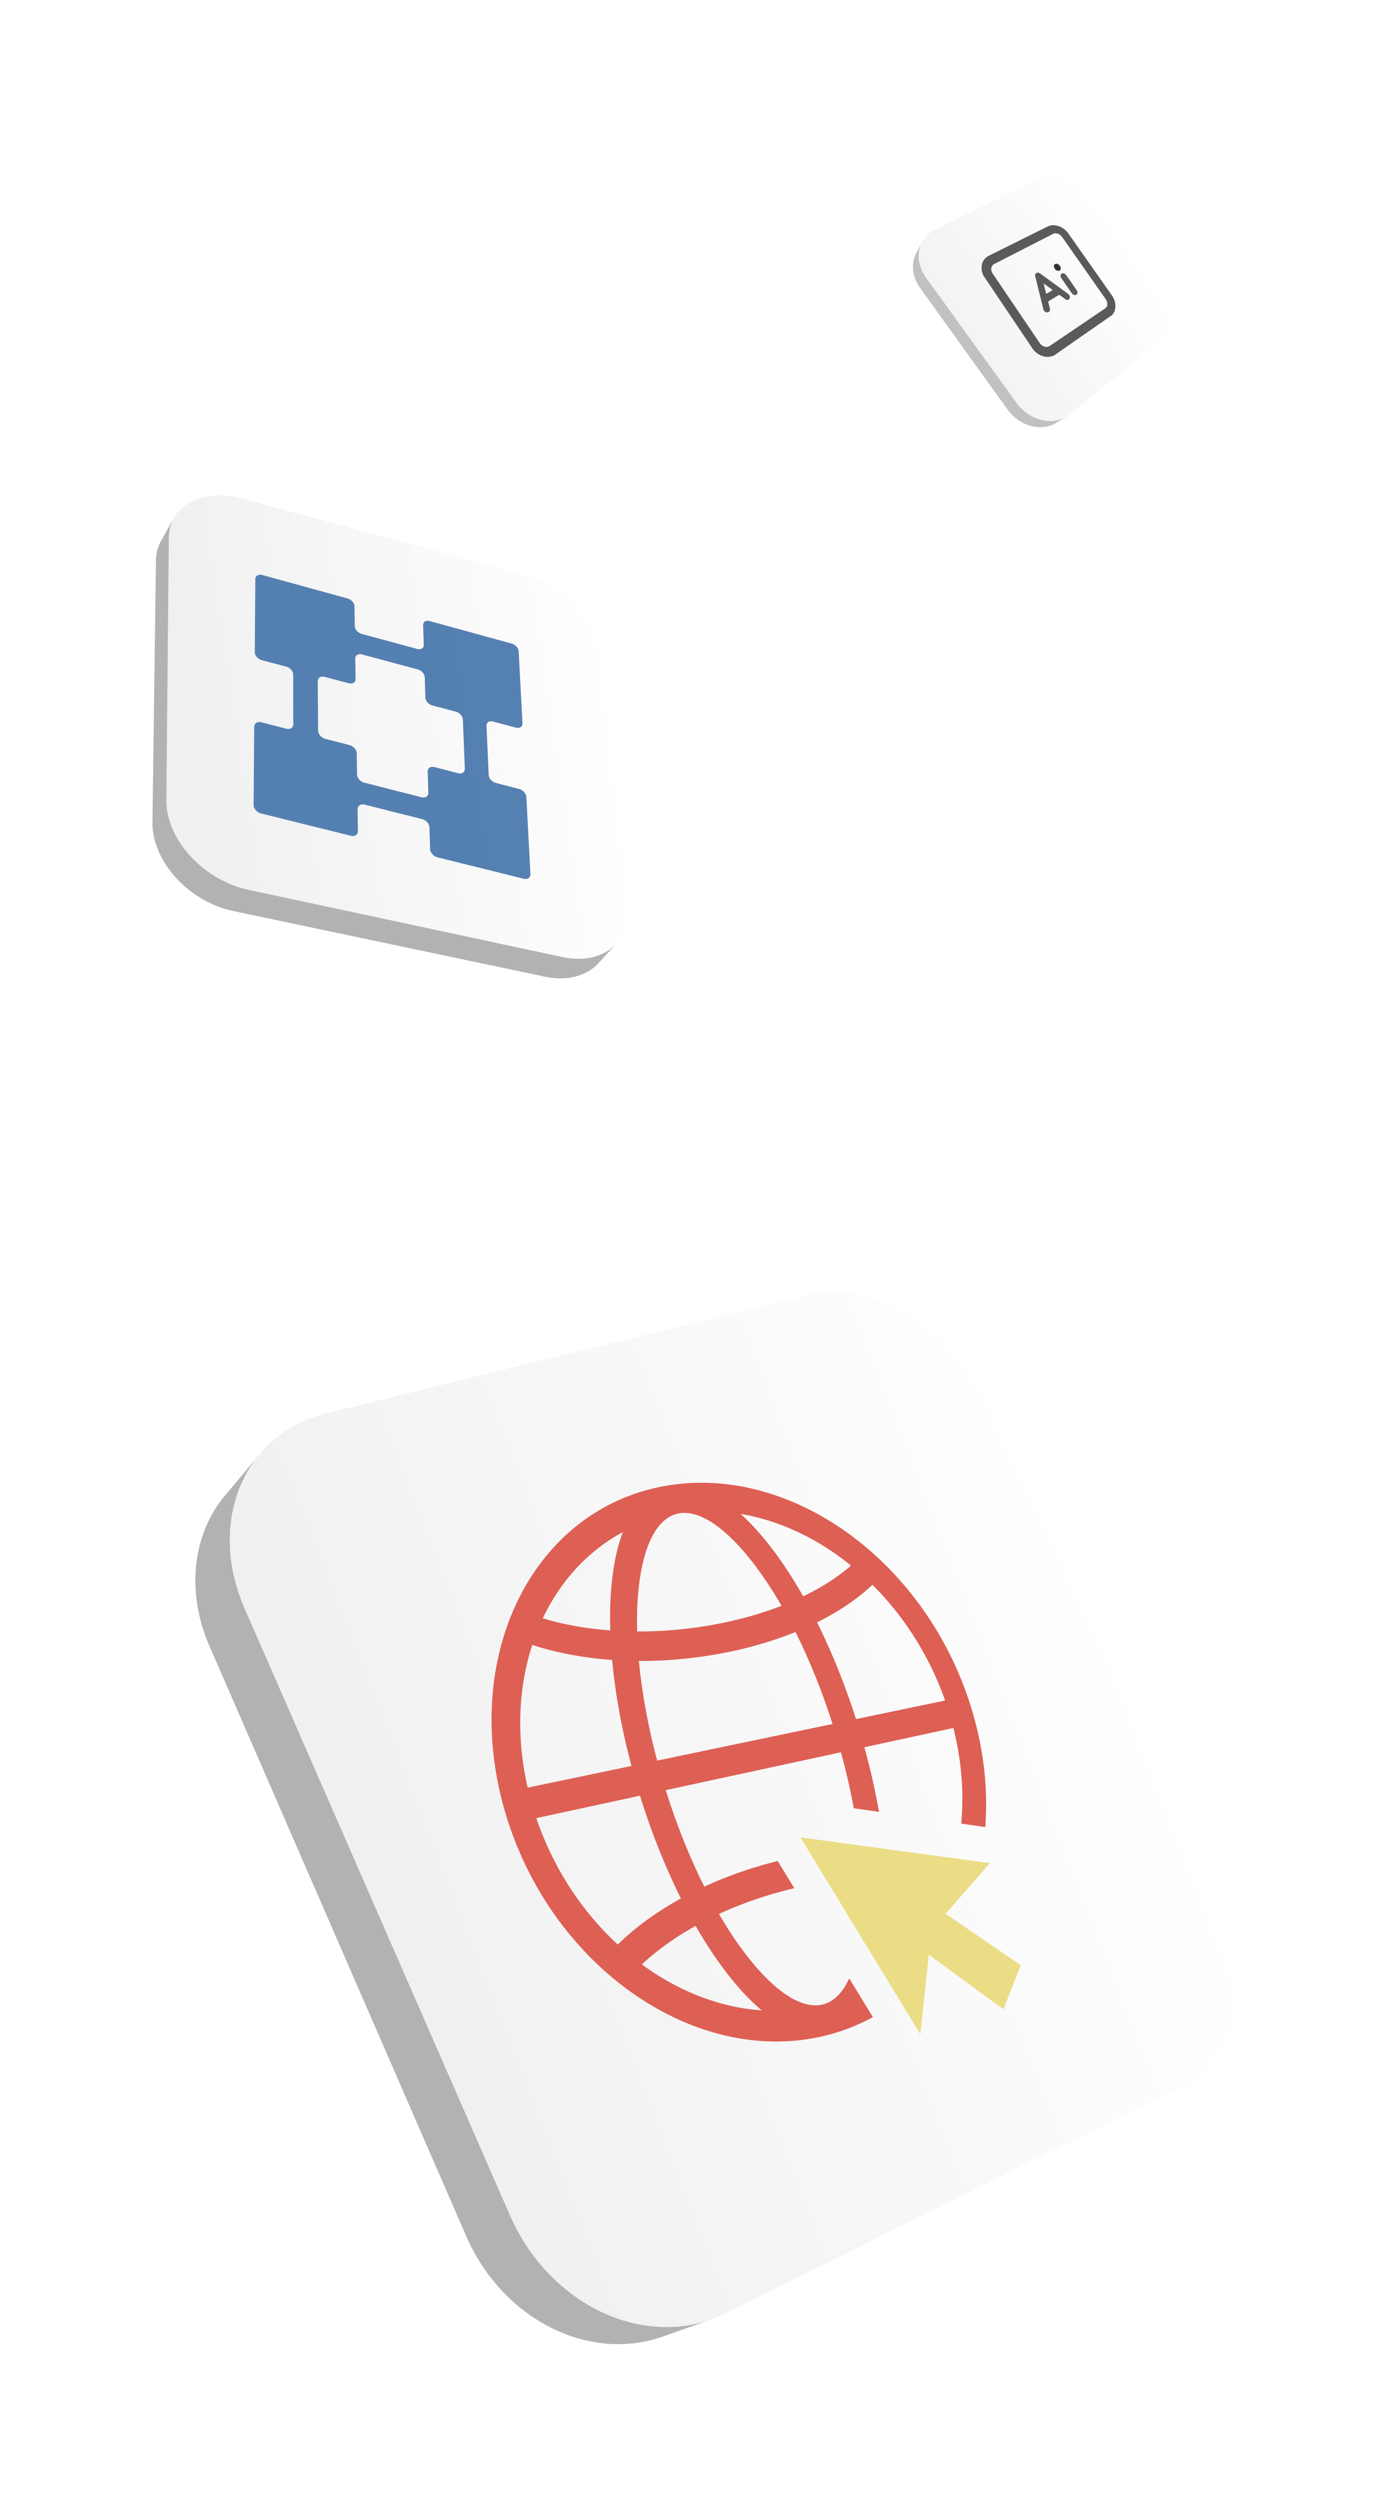<svg width="366" height="657" viewBox="0 0 366 657" fill="none" xmlns="http://www.w3.org/2000/svg"><g filter="url(#filter0_df_1466_2087)"><path d="M167.695 111.017c2.428.657 4.778 1.698 6.953 3.019a30.064 30.064 0 0 1 5.912 4.702c1.736 1.783 3.204 3.751 4.304 5.797 1.1 2.047 1.834 4.191 2.09 6.309l8.058 66.636c.299 2.47.056 4.718-.643 6.669a11.279 11.279 0 0 1-3.407 4.905c-1.548 1.29-3.473 2.195-5.685 2.635-2.212.44-4.73.415-7.431-.163l-82.531-17.668c-2.973-.637-5.819-1.783-8.413-3.309a29.834 29.834 0 0 1-6.9-5.588c-1.962-2.153-3.54-4.54-4.622-7.04-1.083-2.501-1.662-5.085-1.638-7.652l.651-68.918c.021-2.18.594-4.098 1.61-5.703 1.016-1.605 2.456-2.881 4.231-3.802 1.775-.922 3.857-1.475 6.17-1.624 2.312-.148 4.826.11 7.47.826l73.821 19.969Z" fill="url(#paint0_linear_1466_2087)"/><path d="M192.059 208.007a11.516 11.516 0 0 1-1.397 1.285c-.034.026-.066.053-.1.077-.154.116-.31.23-.471.339-.029.021-.06.04-.089.059-.156.104-.314.206-.475.303l-.073.044a12.064 12.064 0 0 1-.657.36c-.185.095-.373.187-.566.273l-.044.019a13.932 13.932 0 0 1-1.279.49c-.04.014-.08.025-.12.038a13.601 13.601 0 0 1-1.304.345l-.144.03c-.22.046-.443.087-.667.121l-.08.011c-.212.033-.425.06-.641.084l-.132.014c-.23.024-.463.041-.698.056l-.146.008c-.233.011-.464.019-.701.021l-.046.001c-.246.001-.496-.002-.745-.012-.053 0-.108-.004-.162-.004-.248-.012-.5-.025-.753-.045-.037-.002-.076-.007-.114-.011a22.867 22.867 0 0 1-.71-.075c-.044-.008-.088-.011-.132-.016a18.2 18.2 0 0 1-.781-.117l-.169-.028c-.27-.047-.542-.098-.816-.157l-82.531-17.667a31.007 31.007 0 0 1-.79-.183 14.253 14.253 0 0 1-.402-.102l-.227-.062c-.123-.034-.245-.066-.368-.102l-.233-.069c-.121-.036-.24-.071-.36-.109l-.23-.072-.367-.12c-.072-.024-.145-.048-.216-.074a22.66 22.66 0 0 1-.398-.142c-.06-.022-.118-.041-.178-.065a17.85 17.85 0 0 1-.556-.214 21.546 21.546 0 0 1-.747-.311c-.134-.057-.268-.113-.399-.173l-.205-.094c-.118-.053-.236-.109-.352-.164-.072-.034-.144-.067-.215-.103-.113-.055-.227-.109-.338-.166a25.02 25.02 0 0 1-.761-.393c-.12-.063-.238-.129-.356-.194l-.178-.099a20.74 20.74 0 0 1-.528-.303l-.018-.011a30.545 30.545 0 0 1-.87-.533l-.122-.078c-.217-.139-.427-.284-.64-.427-.093-.063-.188-.124-.28-.187a30.775 30.775 0 0 1-.876-.634c-.047-.036-.094-.075-.142-.111a26.974 26.974 0 0 1-.707-.552c-.1-.08-.197-.166-.297-.248-.176-.147-.353-.294-.526-.444-.112-.096-.218-.196-.328-.292-.157-.141-.315-.281-.468-.424-.112-.104-.221-.21-.33-.316-.146-.142-.294-.282-.435-.425-.11-.11-.216-.221-.325-.333a25.845 25.845 0 0 1-1.104-1.213 31.796 31.796 0 0 1-.986-1.218c-.111-.146-.222-.294-.33-.442-.1-.136-.198-.272-.295-.408-.104-.148-.206-.299-.309-.449a23.857 23.857 0 0 1-.817-1.294 18.03 18.03 0 0 1-.268-.469 18.899 18.899 0 0 1-.48-.905 26.746 26.746 0 0 1-.213-.429c-.078-.162-.151-.324-.225-.488-.074-.165-.152-.332-.222-.499-.024-.058-.048-.114-.07-.171l-.09-.22a12.177 12.177 0 0 1-.094-.243l-.085-.222-.089-.242-.078-.222a9.102 9.102 0 0 1-.082-.243c-.025-.076-.05-.15-.073-.226-.027-.08-.051-.16-.076-.239-.023-.076-.046-.154-.07-.229l-.067-.241c-.02-.077-.042-.152-.063-.23l-.062-.239-.057-.231-.056-.241a22.682 22.682 0 0 1-.05-.231l-.05-.244-.046-.229c-.016-.082-.028-.164-.042-.246-.013-.076-.027-.15-.038-.226-.014-.084-.026-.168-.038-.251a12.556 12.556 0 0 1-.062-.479l-.026-.218c-.009-.089-.016-.176-.023-.265l-.02-.209a13.141 13.141 0 0 1-.017-.28l-.012-.193c-.005-.103-.007-.207-.01-.309l-.005-.164c-.004-.159-.003-.316-.003-.474l.648-68.902c.004-.494.038-.973.097-1.438.059-.465.147-.917.26-1.353a10.26 10.26 0 0 1 .97-2.437l-.457.818-.036.064-.254.453-.062.11-.262.47a4.93 4.93 0 0 0-.066.12l-.11.197a7.36 7.36 0 0 1-.104.184l-.028.051-.09.16-.296.53a.58.58 0 0 1-.028.05l-.316.567-.096.172c-.014.025-.031.057-.048.084l-.119.213-.17.306-.335.602c-.017.031-.037.068-.059.104l-.057.102c-.008.017-.019.033-.028.05l-.209.374-.15.27a10.363 10.363 0 0 0-.974 2.436 10.98 10.98 0 0 0-.263 1.351c-.06.464-.096.943-.102 1.435l-.923 68.667c-.002.158-.003.315.001.471l.004.157c.003.106.005.21.01.314l.01.189.017.282.017.209.023.263.023.217c.01.085.018.168.03.254.01.074.021.147.03.223.013.083.023.165.037.249.011.076.025.15.036.225.014.082.027.164.043.247.013.076.029.15.044.226l.034.176.015.066c.015.076.033.153.05.229l.053.241c.017.076.037.151.056.228.02.079.039.16.06.239.019.077.04.153.061.228.023.08.044.159.068.239l.068.226.074.24c.023.075.047.149.072.223l.081.241.077.222c.028.081.057.161.087.242l.083.221c.03.081.06.16.093.241.03.072.057.147.089.22.014.036.028.072.044.107.008.021.019.041.027.062l.08.193c.042.101.091.2.136.302.073.161.145.323.222.485.068.143.138.282.208.423.08.159.16.318.243.477.074.142.152.281.23.421.086.156.173.312.265.467l.25.418c.055.089.106.181.162.27.04.063.083.124.123.186a24.23 24.23 0 0 0 .577.859c.095.136.192.269.288.405a24.991 24.991 0 0 0 .978 1.258c.106.13.214.257.322.385l.16.19c.07.081.144.159.214.239.06.067.116.136.177.202l.132.14a39.051 39.051 0 0 0 .724.76c.041.04.08.085.123.126.1.1.205.197.308.296.108.105.216.209.326.313.151.143.307.282.462.422.108.095.213.192.322.288l.068.061c.147.128.301.253.452.378.097.082.195.166.294.246.23.186.466.368.703.547l.14.109c.002 0 .004.003.006.005.282.212.57.419.86.621.091.063.186.124.277.187.184.124.366.25.553.371.026.018.054.034.08.051l.121.076c.284.18.57.357.86.527.004 0 .01.005.013.008l.006.003a27.688 27.688 0 0 0 1.053.589l.067.037.137.07c.111.059.223.117.335.173l.213.107c.111.057.224.111.336.164l.212.1a18.167 18.167 0 0 0 .552.253c.131.058.263.115.395.171l.133.058.028.011a20.91 20.91 0 0 0 .579.235c.183.072.366.14.55.208.06.022.12.042.178.064.13.047.26.093.392.138.071.024.145.048.216.074.12.04.241.08.362.118.034.011.068.023.102.032l.126.039c.12.036.237.073.356.107a23.75 23.75 0 0 0 .819.225c.133.034.265.068.399.1.063.014.128.031.19.047.197.047.394.091.592.132l81.853 17.232c.272.057.54.107.809.154l.166.027c.259.043.519.08.774.112.044.007.087.011.132.016a17.575 17.575 0 0 0 .819.082c.251.019.501.032.748.041.026.001.051.005.075.005h.087c.243.006.487.011.725.008.006.001.01 0 .017-.001l.043-.001c.235-.003.467-.012.698-.024l.144-.008c.235-.015.466-.035.695-.059l.131-.014a14.41 14.41 0 0 0 .697-.094c.006-.001.014-.002.021-.005.224-.036.446-.078.664-.123l.144-.03c.208-.046.414-.093.616-.148l.027-.007a14.19 14.19 0 0 0 .654-.193c.039-.014.079-.025.119-.039.202-.066.402-.137.597-.212a.564.564 0 0 1 .049-.016l.072-.03c.187-.075.373-.152.555-.233.015-.008.03-.013.045-.019a11.646 11.646 0 0 0 .681-.338c.17-.089.336-.182.499-.278.011-.009.024-.014.036-.022l.072-.044c.161-.097.319-.199.473-.303l.06-.038c.011-.006.021-.015.03-.021.159-.109.317-.223.469-.341l.041-.03.059-.048a13.294 13.294 0 0 0 .453-.369l.014-.012c.146-.128.286-.258.426-.39l.046-.043.05-.051c.14-.137.276-.276.407-.42 1.559-1.704 3.12-3.409 4.679-5.116l.006.003Z" fill="#B2B2B2"/><path d="M159.646 149.642a1.952 1.952 0 0 0-.694-.061c-.211.022-.399.09-.557.189a.99.99 0 0 0-.363.404 1.195 1.195 0 0 0-.115.583l.576 12.913c.009.227.071.456.172.673.101.218.242.431.415.621.174.19.374.363.596.5.222.137.462.247.716.313l6.11 1.579c.248.065.489.173.711.31.222.138.422.31.593.5.171.189.312.399.415.62.103.221.164.447.175.674l1.068 20.262a1.29 1.29 0 0 1-.11.622 1.082 1.082 0 0 1-.367.44c-.16.112-.35.187-.568.218a1.89 1.89 0 0 1-.712-.044l-22.684-5.638a2.555 2.555 0 0 1-.736-.317 2.858 2.858 0 0 1-.61-.516 2.537 2.537 0 0 1-.421-.643 1.85 1.85 0 0 1-.168-.7l-.176-5.706a1.836 1.836 0 0 0-.169-.693 2.59 2.59 0 0 0-.417-.637 2.881 2.881 0 0 0-.606-.512 2.491 2.491 0 0 0-.734-.316l-15.093-3.812a2.033 2.033 0 0 0-.737-.053 1.382 1.382 0 0 0-.597.21c-.168.11-.307.257-.4.433a1.315 1.315 0 0 0-.14.622l.087 5.728c.005.236-.046.448-.139.63a1.173 1.173 0 0 1-.402.443 1.44 1.44 0 0 1-.604.217c-.227.029-.48.015-.744-.05l-23.582-5.863a2.761 2.761 0 0 1-1.384-.85 2.456 2.456 0 0 1-.417-.652 1.736 1.736 0 0 1-.148-.707l.155-20.573a1.22 1.22 0 0 1 .156-.607c.1-.172.24-.316.415-.42.175-.104.384-.173.613-.197.23-.024.484-.004.748.064l6.435 1.664c.264.067.516.086.742.062a1.47 1.47 0 0 0 .606-.198c.172-.105.312-.246.407-.419a1.24 1.24 0 0 0 .148-.605l-.017-13.046a1.637 1.637 0 0 0-.148-.666 2.41 2.41 0 0 0-.402-.618 2.835 2.835 0 0 0-.598-.503 2.725 2.725 0 0 0-.732-.321l-6.344-1.685a2.76 2.76 0 0 1-1.336-.829 2.364 2.364 0 0 1-.402-.62 1.614 1.614 0 0 1-.144-.665l.15-19.216c.002-.214.056-.406.15-.563.095-.158.234-.29.404-.384.17-.095.37-.153.592-.17.223-.017.467.005.724.077l22.354 6.142c.251.068.491.178.71.315.22.137.415.306.582.49.167.183.302.387.397.596.094.209.149.426.152.641l.082 5.226c.003.215.057.434.152.646.094.211.231.415.4.602s.367.354.586.493c.219.14.462.247.713.315l14.532 3.943c.248.068.484.089.697.067.214-.021.403-.081.563-.178a.973.973 0 0 0 .371-.39c.085-.162.129-.352.122-.565l-.161-5.21a1.113 1.113 0 0 1 .121-.561.954.954 0 0 1 .369-.382c.16-.094.347-.154.557-.174.211-.02.444.003.692.071l21.543 5.922c.243.066.474.172.688.308.215.136.409.299.573.48.165.181.303.382.401.59.097.207.158.422.169.633l1 18.968c.01.219-.027.416-.11.581a1.025 1.025 0 0 1-.355.403 1.269 1.269 0 0 1-.55.191 1.809 1.809 0 0 1-.688-.06l-6.029-1.6.005.001Zm-7.427 12.4-.509-12.929a1.717 1.717 0 0 0-.168-.659 2.438 2.438 0 0 0-.407-.609 2.774 2.774 0 0 0-.588-.493 2.578 2.578 0 0 0-.711-.312l-6.112-1.624a2.582 2.582 0 0 1-.714-.313 2.718 2.718 0 0 1-.591-.496 2.471 2.471 0 0 1-.406-.611 1.736 1.736 0 0 1-.163-.659l-.166-5.334a1.756 1.756 0 0 0-.161-.653 2.402 2.402 0 0 0-.402-.606 2.865 2.865 0 0 0-.587-.493 2.609 2.609 0 0 0-.708-.314l-14.599-3.927a1.992 1.992 0 0 0-.713-.067c-.218.02-.414.084-.579.182a1.048 1.048 0 0 0-.388.397c-.09.164-.137.359-.134.577l.082 5.354c.003.22-.045.418-.136.584-.09.167-.222.305-.388.405-.167.1-.365.164-.583.187a1.996 1.996 0 0 1-.721-.066l-6.26-1.662a2.042 2.042 0 0 0-.726-.067 1.423 1.423 0 0 0-.591.186 1.079 1.079 0 0 0-.397.405 1.18 1.18 0 0 0-.141.588l.087 13.028c.001.227.055.457.153.68.097.222.238.435.408.629.17.195.377.369.604.509.226.141.477.253.738.32l6.346 1.642c.259.067.506.178.733.319.227.141.432.314.601.509.17.195.314.408.412.628.098.22.154.453.158.681l.085 5.587c.003.231.06.464.159.689.1.226.24.441.413.633.173.193.38.369.606.512.226.144.477.253.738.32l15.02 3.829c.257.066.502.082.721.053.22-.028.417-.099.581-.205.165-.106.296-.252.383-.427.087-.174.134-.38.125-.609l-.172-5.565c-.006-.226.037-.43.127-.602.089-.171.217-.315.378-.419.162-.104.359-.175.576-.201a1.93 1.93 0 0 1 .715.057l6.193 1.603c.254.066.494.082.71.056.217-.026.411-.095.57-.2.159-.104.287-.248.373-.418a1.2 1.2 0 0 0 .119-.6" fill="#4372AA" opacity=".9"/></g><g filter="url(#filter1_d_1466_2087)"><path d="M202.055 571.429c-5.104-.439-10.183-1.924-14.966-4.343-4.806-2.432-9.304-5.803-13.23-9.999-3.931-4.2-7.276-9.215-9.77-14.912l-69.73-159.393c-1.668-3.812-2.787-7.641-3.39-11.396-.6-3.747-.683-7.416-.293-10.927.391-3.499 1.252-6.831 2.55-9.921a32.687 32.687 0 0 1 5.126-8.418l-9.148 10.87a32.407 32.407 0 0 0-5.048 8.26 35.24 35.24 0 0 0-2.534 9.706c-.401 3.427-.331 7.007.235 10.659.571 3.66 1.646 7.388 3.264 11.098l67.428 154.919c2.41 5.532 5.655 10.396 9.482 14.472 3.821 4.064 8.204 7.331 12.895 9.68 4.672 2.339 9.63 3.767 14.631 4.178 4.965.407 9.953-.184 14.721-1.873l12.792-4.536c-4.858 1.724-9.945 2.316-15.019 1.881l.004-.005Z" fill="#B2B2B2"/><path d="M242.515 300.265c4.176-1.03 8.583-1.019 12.975-.133 4.392.886 8.719 2.625 12.837 5.09s7.962 5.626 11.365 9.369a52.518 52.518 0 0 1 8.601 12.841l62.095 131.277c2.362 4.989 3.858 10.101 4.539 15.083.681 4.981.558 9.886-.345 14.391-.907 4.532-2.596 8.69-5.026 12.197-2.448 3.535-5.648 6.416-9.556 8.359l-119.032 59.158c-5.022 2.495-10.385 3.68-15.792 3.669-5.446-.01-10.925-1.231-16.113-3.54-5.187-2.309-10.121-5.731-14.399-10.089-4.279-4.358-7.922-9.672-10.583-15.761L94.358 382.782c-2.526-5.775-3.786-11.578-3.909-17.114-.123-5.536.885-10.736 2.892-15.398 2.007-4.662 4.96-8.692 8.776-11.929 3.816-3.236 8.398-5.59 13.718-6.899l126.68-31.177Z" fill="url(#paint1_linear_1466_2087)"/><path d="m240.458 442.894 15.492 2.102 6.58.896 1.011.137 13.61 1.847 4.084.554 6.571.892 2.495.337-7.943 9.064-3.719 4.248 5.134 3.515 14.625 10.011-2.282 5.733-2.27 5.844-14.515-10.6-2.89-2.111-2.24-1.634-.535 5.05-.162 1.532-1.521 14.336-31.525-51.753Z" fill="#EBDD85"/><path d="M254.552 364.122a83.697 83.697 0 0 1 9.954 8.915 87.784 87.784 0 0 1 8.641 10.617 91.353 91.353 0 0 1 7.085 12.135 92.106 92.106 0 0 1 5.271 13.492 90.295 90.295 0 0 1 2.006 7.887c.54 2.619.956 5.225 1.249 7.81a81.474 81.474 0 0 1 .306 15.207l-6.332-.909a71.852 71.852 0 0 0 .063-12.353 74.87 74.87 0 0 0-.778-6.351 79.943 79.943 0 0 0-1.338-6.424l-23.407 5.055c.4 1.45.782 2.892 1.144 4.325.361 1.433.701 2.862 1.02 4.278a183.683 183.683 0 0 1 1.687 8.382l-6.643-.951c-.217-1.19-.451-2.393-.702-3.6-.25-1.207-.514-2.427-.794-3.656a160.928 160.928 0 0 0-.889-3.702 187.455 187.455 0 0 0-.986-3.745l-46.06 9.947a183.727 183.727 0 0 0 2.269 6.791 170.496 170.496 0 0 0 5.092 12.715 146.263 146.263 0 0 0 2.776 5.852 101.627 101.627 0 0 1 4.577-1.974c1.56-.628 3.141-1.225 4.756-1.788a112.31 112.31 0 0 1 9.967-2.964l4.365 7.153c-.097.021-.195.047-.293.068-.098.022-.195.043-.293.069-.098.025-.196.042-.293.068a7.79 7.79 0 0 1-.294.068 106.992 106.992 0 0 0-9.639 2.858 107.332 107.332 0 0 0-4.587 1.723c-1.5.602-2.97 1.241-4.407 1.907a104.5 104.5 0 0 0 1.568 2.623c.527.853 1.054 1.689 1.586 2.5a86.6 86.6 0 0 0 1.606 2.371c.54.768 1.08 1.519 1.62 2.244 1.904 2.547 3.808 4.799 5.691 6.718 1.878 1.915 3.732 3.498 5.529 4.714 1.798 1.215 3.537 2.056 5.194 2.495 1.658.439 3.226.473 4.688.068a7.757 7.757 0 0 0 2.019-.883 9.486 9.486 0 0 0 1.802-1.454 12.738 12.738 0 0 0 1.582-1.988c.488-.751.943-1.574 1.36-2.483l6.218 10.187a52.42 52.42 0 0 1-2.533 1.296c-.859.41-1.739.802-2.627 1.165-.888.362-1.798.712-2.724 1.028-.927.315-1.862.614-2.818.887a53.776 53.776 0 0 1-12.824 2.001c-4.318.149-8.725-.218-13.061-1.063-4.335-.844-8.692-2.188-12.912-3.979-4.221-1.792-8.382-4.053-12.352-6.719a81.514 81.514 0 0 1-11.356-9.243 87.786 87.786 0 0 1-9.925-11.513 90.822 90.822 0 0 1-8.054-13.491 92.181 92.181 0 0 1-5.759-15.139 87.83 87.83 0 0 1-2.95-15.659c-.485-5.139-.489-10.143-.038-14.989a72.756 72.756 0 0 1 2.639-13.884c1.301-4.41 2.992-8.539 5.062-12.391a58.252 58.252 0 0 1 7.217-10.549 53.12 53.12 0 0 1 9.117-8.394 50.818 50.818 0 0 1 10.758-5.959 52.266 52.266 0 0 1 12.164-3.276 55.996 55.996 0 0 1 12.725-.367c4.221.354 8.348 1.164 12.416 2.389a68.676 68.676 0 0 1 11.845 4.828 76.118 76.118 0 0 1 11.021 6.996l.013.008Zm-51.756 58.596 46.107-9.623a177.9 177.9 0 0 0-4.573-12.678 170.22 170.22 0 0 0-2.52-5.907 146.81 146.81 0 0 0-2.653-5.588 86.835 86.835 0 0 1-4.513 1.689c-1.552.533-3.15 1.041-4.786 1.519-1.637.477-3.324.917-5.045 1.326-1.722.41-3.494.785-5.292 1.118-1.798.332-3.617.631-5.419.878a116.489 116.489 0 0 1-10.796.973c-1.781.077-3.562.111-5.317.098.187 2.013.425 4.074.718 6.181s.638 4.261 1.037 6.454a173.99 173.99 0 0 0 3.048 13.56m5.933-65.003c-1.483.226-2.826.866-4.029 1.881-1.203 1.016-2.266 2.41-3.175 4.138-.91 1.728-1.679 3.805-2.287 6.172-.608 2.368-1.067 5.042-1.36 7.968a76.37 76.37 0 0 0-.34 5.234 94.307 94.307 0 0 0-.008 5.669 107.948 107.948 0 0 0 9.822-.405 112.091 112.091 0 0 0 9.976-1.323 106.05 106.05 0 0 0 9.546-2.171 92.385 92.385 0 0 0 8.607-2.849 115.3 115.3 0 0 0-1.497-2.534 98.043 98.043 0 0 0-1.521-2.423 95.321 95.321 0 0 0-3.09-4.504c-1.823-2.495-3.651-4.722-5.466-6.65-1.815-1.928-3.613-3.558-5.364-4.85-1.751-1.292-3.468-2.244-5.113-2.815-1.645-.572-3.222-.768-4.701-.546m-16.291 113.356a62.805 62.805 0 0 1 3.6-3.284 70.95 70.95 0 0 1 3.987-3.127 76.511 76.511 0 0 1 4.348-2.952 92.028 92.028 0 0 1 4.671-2.76 160.423 160.423 0 0 1-2.963-6.257 184.782 184.782 0 0 1-2.801-6.612 176.156 176.156 0 0 1-2.609-6.927 194.592 194.592 0 0 1-2.393-7.2l-27.262 5.886a81.729 81.729 0 0 0 3.923 9.551 82.229 82.229 0 0 0 4.969 8.795 79.542 79.542 0 0 0 5.882 7.926 77.08 77.08 0 0 0 6.652 6.961m-22.493-78.759a63.05 63.05 0 0 0-2.146 8.647 67.307 67.307 0 0 0-.969 9.226 72.643 72.643 0 0 0 .289 9.674c.314 3.28.854 6.616 1.624 9.973l27.287-5.694a198.743 198.743 0 0 1-1.786-7.29 171.6 171.6 0 0 1-2.533-13.974c-.31-2.248-.561-4.449-.756-6.603a97.439 97.439 0 0 1-5.573-.55 92.707 92.707 0 0 1-5.385-.849 86.844 86.844 0 0 1-5.16-1.139 73.743 73.743 0 0 1-4.892-1.421Zm85.126 19.507 23.427-4.889a82.091 82.091 0 0 0-8.037-16.588 79.842 79.842 0 0 0-5.203-7.286 79.076 79.076 0 0 0-5.873-6.539 47.32 47.32 0 0 1-3.061 2.666 54.779 54.779 0 0 1-3.455 2.547 63.545 63.545 0 0 1-3.838 2.41 74.979 74.979 0 0 1-4.204 2.256 166.993 166.993 0 0 1 2.793 5.899 176.417 176.417 0 0 1 2.652 6.22 186.066 186.066 0 0 1 4.794 13.304m-20.886-43.206a109.365 109.365 0 0 1 3.545 5.204 129.08 129.08 0 0 1 3.46 5.737 67.556 67.556 0 0 0 3.596-1.868 62.512 62.512 0 0 0 3.302-1.979 51.262 51.262 0 0 0 2.996-2.078 42.47 42.47 0 0 0 2.678-2.166c-.161-.133-.323-.261-.484-.389-.162-.128-.323-.256-.489-.383-.166-.128-.327-.256-.489-.38-.161-.124-.327-.252-.493-.375a69.266 69.266 0 0 0-6.32-4.257 64.934 64.934 0 0 0-6.66-3.468 61.044 61.044 0 0 0-6.937-2.619 54.493 54.493 0 0 0-7.153-1.698 53.496 53.496 0 0 1 2.388 2.295 65.37 65.37 0 0 1 2.376 2.559 76.084 76.084 0 0 1 2.355 2.811 87.375 87.375 0 0 1 2.329 3.054Zm-60.371 14.524c-.094.179-.191.359-.281.542-.089.183-.187.363-.276.546-.089.183-.183.363-.272.546l-.268.555c1.339.409 2.721.78 4.136 1.117 1.415.337 2.869.64 4.356.909 1.488.268 3.001.499 4.548.691 1.547.192 3.116.349 4.714.473a129.202 129.202 0 0 1-.055-3.374 88.774 88.774 0 0 1 .051-3.25c.034-1.062.085-2.103.153-3.123.068-1.019.153-2.013.255-2.985a68.55 68.55 0 0 1 .476-3.643c.187-1.177.399-2.312.641-3.404.243-1.092.511-2.146.808-3.157.298-1.011.621-1.975.969-2.896a45.99 45.99 0 0 0-5.989 3.839 47.72 47.72 0 0 0-5.363 4.735 49.314 49.314 0 0 0-4.676 5.566 54.016 54.016 0 0 0-3.927 6.322m46.524 94.409a95.687 95.687 0 0 1-1.892-2.615c-.629-.9-1.249-1.821-1.87-2.773a122.458 122.458 0 0 1-3.668-6.006 86.395 86.395 0 0 0-3.953 2.347 74.096 74.096 0 0 0-3.689 2.482 71.051 71.051 0 0 0-3.4 2.598 58.63 58.63 0 0 0-3.094 2.704c.178.132.357.26.539.393.183.132.362.26.545.383.182.124.361.256.544.38.182.124.365.252.544.375a67.327 67.327 0 0 0 7.025 4.164 62.664 62.664 0 0 0 7.298 3.177 57.3 57.3 0 0 0 7.472 2.142c2.512.537 5.024.891 7.544 1.062a54.145 54.145 0 0 1-2.503-2.261 59.926 59.926 0 0 1-2.499-2.563 66.142 66.142 0 0 1-2.487-2.858 86.488 86.488 0 0 1-2.46-3.136" fill="#DE5F54"/></g><g opacity=".8" filter="url(#filter2_df_1466_2087)"><path d="M307.254 70.55a9.472 9.472 0 0 1-3.598-.25 11.053 11.053 0 0 1-3.487-1.619 12.262 12.262 0 0 1-2.948-2.903l-23.671-32.74a10.955 10.955 0 0 1-1.331-2.42 9.468 9.468 0 0 1-.609-2.465 8.362 8.362 0 0 1 .084-2.377 7.578 7.578 0 0 1 .741-2.162l-.954 1.821-.2.382-.109.207-.025.049-.016.031-.075.143-.035.067h-.002c-.037.074-.079.153-.112.216a7.498 7.498 0 0 0-.731 2.123 8.164 8.164 0 0 0-.091 2.327 9.22 9.22 0 0 0 .582 2.407c.311.803.738 1.595 1.288 2.358l22.929 31.839a11.792 11.792 0 0 0 2.861 2.817 10.68 10.68 0 0 0 3.395 1.563 9.243 9.243 0 0 0 3.514.229 8.127 8.127 0 0 0 3.234-1.149l2.666-1.658a8.203 8.203 0 0 1-3.301 1.165l.001-.001Z" fill="#B2B2B2"/><path d="M302.939 7.03c.893-.438 1.889-.652 2.926-.667 1.037-.015 2.101.167 3.154.524s2.079.885 3.034 1.567a12.248 12.248 0 0 1 2.581 2.491l20.549 26.736a12.047 12.047 0 0 1 1.775 3.2c.401 1.096.617 2.215.636 3.282.02 1.073-.155 2.1-.53 3.015a5.847 5.847 0 0 1-1.745 2.366L311.353 68.82a8.095 8.095 0 0 1-3.387 1.609 9.196 9.196 0 0 1-3.818-.012 10.94 10.94 0 0 1-3.755-1.581 12.22 12.22 0 0 1-3.174-3.056L273.55 33.037c-.858-1.186-1.43-2.44-1.733-3.69a8.546 8.546 0 0 1-.111-3.637 7.458 7.458 0 0 1 1.392-3.138 7.654 7.654 0 0 1 2.758-2.24l27.083-13.301Z" fill="url(#paint2_linear_1466_2087)"/><path d="M307.418 29.402h.002l.002-.001h.002l.002-.002a.719.719 0 0 1 .636-.03c.108.044.214.11.315.197.102.087.199.196.289.326.085.123.147.247.186.367a.95.95 0 0 1 .05.345.644.644 0 0 1-.083.292.58.58 0 0 1-.216.211c-.001 0-.002 0-.003.002l-.004.001-.004.001-.003.002a.69.69 0 0 1-.312.082.848.848 0 0 1-.333-.064 1.247 1.247 0 0 1-.326-.197 1.587 1.587 0 0 1-.288-.321 1.485 1.485 0 0 1-.189-.371.91.91 0 0 1-.047-.341.617.617 0 0 1 .093-.288.632.632 0 0 1 .23-.212l.001.001Z" fill="#000"/><path d="M309.154 31.918h.003l.003-.002h.003l.003-.002a.687.687 0 0 1 .309-.087.805.805 0 0 1 .325.058c.109.042.216.107.318.194.103.087.201.196.291.325l.331.473.33.474.33.475.329.476.332.475c.11.16.221.318.331.476l.332.476.33.478c.088.127.154.254.195.375a.95.95 0 0 1 .058.344.617.617 0 0 1-.292.519.717.717 0 0 1-.638.069 1.03 1.03 0 0 1-.319-.184 1.601 1.601 0 0 1-.291-.318l-.673-.966-.671-.965-.668-.964-.665-.963a1.474 1.474 0 0 1-.19-.376.957.957 0 0 1-.05-.349.598.598 0 0 1 .303-.508l.001-.003ZM310.804 37.21c.153.11.273.24.358.378a.962.962 0 0 1 .146.425.744.744 0 0 1-.082.413.89.89 0 0 1-.328.341.436.436 0 0 1-.173.054.688.688 0 0 1-.208-.013 1.035 1.035 0 0 1-.232-.08 1.549 1.549 0 0 1-.247-.146l-.324-.231-.323-.233a27.094 27.094 0 0 1-.644-.473.741.741 0 0 0-.122-.075.372.372 0 0 0-.113-.035.298.298 0 0 0-.109.006.37.37 0 0 0-.11.048l-.31.19-.309.19-.311.19-.312.19-.313.191-.314.191c-.104.064-.21.127-.316.19l-.317.192a.378.378 0 0 0-.091.075.261.261 0 0 0-.052.09.316.316 0 0 0-.014.109.55.55 0 0 0 .02.13l.106.417.106.419a21.04 21.04 0 0 1 .19.839.93.93 0 0 1 .017.254.695.695 0 0 1-.327.551l-.034.02a.479.479 0 0 1-.035.018l-.036.017a.726.726 0 0 1-.286.06.903.903 0 0 1-.263-.039 1.062 1.062 0 0 1-.259-.117 1.219 1.219 0 0 1-.338-.312 1.2 1.2 0 0 1-.138-.276 1.866 1.866 0 0 1-.044-.148c-.178-.727-.357-1.451-.535-2.172l-.529-2.15-.523-2.124-.516-2.102a1.366 1.366 0 0 1-.041-.286.763.763 0 0 1 .03-.252.611.611 0 0 1 .312-.377.753.753 0 0 1 .513-.085c.087.016.174.046.262.088.088.041.175.095.262.158l1.827 1.33 1.82 1.323 1.812 1.32 1.803 1.318h-.006Zm-4.213-.86a.276.276 0 0 0 .076-.06.099.099 0 0 0 .024-.068.13.13 0 0 0-.031-.073.408.408 0 0 0-.089-.081l-.49-.356-.491-.356c-.163-.12-.327-.238-.491-.357-.163-.12-.327-.239-.492-.358l-.036-.027c-.013-.009-.024-.017-.037-.023a.09.09 0 0 0-.037-.012c-.012-.001-.024 0-.037.008a.054.054 0 0 0-.024.027.073.073 0 0 0-.004.037.22.22 0 0 0 .008.04l.011.042.14.562a516.374 516.374 0 0 1 .281 1.13l.142.568a.416.416 0 0 0 .041.109.144.144 0 0 0 .058.058c.022.01.048.014.075.009a.289.289 0 0 0 .092-.038l.068-.04c.022-.015.044-.028.066-.04.022-.014.044-.028.066-.04l.066-.04.098-.059.098-.058.098-.059.098-.058.109-.065a10.472 10.472 0 0 1 .217-.13l.108-.065.054-.033.055-.032.054-.032c.019-.01.037-.022.054-.032" fill="#313131"/><path d="M310.892 21.347c.944 1.34 1.89 2.681 2.837 4.028.948 1.347 1.904 2.704 2.858 4.062l2.879 4.095 2.902 4.13a4.903 4.903 0 0 1 .667 1.319 4.746 4.746 0 0 1 .234 1.39c.006.247-.009.482-.045.706a3.317 3.317 0 0 1-.439 1.21c-.109.18-.236.352-.378.514l-3.57 2.485-3.735 2.6-3.91 2.721-4.1 2.854a5.051 5.051 0 0 1-.582.19 4.27 4.27 0 0 1-1.226.134 4.103 4.103 0 0 1-.649-.078 4.774 4.774 0 0 1-1.532-.594 5.832 5.832 0 0 1-.687-.482 6.944 6.944 0 0 1-.64-.593l-3.355-4.98-3.323-4.933-3.29-4.885-3.261-4.84-.035-.088-.034-.09-.035-.09-.035-.09a4.743 4.743 0 0 1-.327-1.5 3.752 3.752 0 0 1 .188-1.371c.144-.425.367-.812.663-1.147a3.595 3.595 0 0 1 1.101-.834l2.152-1.07 2.105-1.046 2.058-1.022c.681-.337 1.347-.669 2.013-1l1.861-.923 1.823-.904 1.788-.886 1.752-.867a2.998 2.998 0 0 1 1.333-.292c.476 0 .97.092 1.454.264.483.173.955.424 1.386.745.431.321.819.71 1.135 1.159h-.001Zm10.182 18.025a1.71 1.71 0 0 0-.088-.263 2.176 2.176 0 0 0-.123-.248 4.289 4.289 0 0 0-.148-.24c-.051-.078-.106-.156-.161-.233l-2.816-4.016-2.793-3.984-2.772-3.952-2.75-3.922-.047-.067-.048-.067-.048-.067-.048-.067a2.316 2.316 0 0 0-.629-.592 2.23 2.23 0 0 0-.254-.139 2.175 2.175 0 0 0-.413-.148 1.535 1.535 0 0 0-.761-.001c-.121.03-.238.075-.352.134a8930.88 8930.88 0 0 1-7.33 3.751l-3.9 1.996-4.072 2.083a1.551 1.551 0 0 1-.041.02c-.014.008-.027.016-.04.022a1.811 1.811 0 0 0-.041.023l-.039.023a1.604 1.604 0 0 0-.289.22 1.4 1.4 0 0 0-.365.586 1.673 1.673 0 0 0-.06.758c.019.128.054.254.1.378.046.125.104.248.171.369.067.122.143.244.225.364l2.958 4.369 2.983 4.406 3.007 4.447a10434.497 10434.497 0 0 1 3.109 4.595l.076.11.076.11c.026.035.051.073.076.109a1.911 1.911 0 0 0 .434.457 2.458 2.458 0 0 0 .734.388 1.655 1.655 0 0 0 1.057-.004 2.04 2.04 0 0 0 .494-.251l.828-.562.82-.556.811-.55.803-.543 1.072-.726 1.059-.716 1.045-.707 1.032-.698.192-.13.192-.13.191-.13.191-.129.949-.642.937-.636a755.573 755.573 0 0 1 1.844-1.249l.605-.41.601-.407.597-.404c.198-.135.396-.267.592-.4.139-.094.256-.2.351-.318.094-.118.165-.248.214-.391.048-.144.073-.3.073-.47a2.244 2.244 0 0 0-.072-.552" fill="#313131"/></g><defs><linearGradient id="paint0_linear_1466_2087" x1="194.181" y1="147.127" x2="82.504" y2="164.002" gradientUnits="userSpaceOnUse"><stop stop-color="#fff"/><stop offset="1" stop-color="#F0F0F0"/></linearGradient><linearGradient id="paint1_linear_1466_2087" x1="324.838" y1="387.394" x2="128.646" y2="464.118" gradientUnits="userSpaceOnUse"><stop stop-color="#fff"/><stop offset="1" stop-color="#F0F0F0"/></linearGradient><linearGradient id="paint2_linear_1466_2087" x1="325.869" y1="22.755" x2="285.282" y2="49.727" gradientUnits="userSpaceOnUse"><stop stop-color="#fff"/><stop offset="1" stop-color="#F0F0F0"/></linearGradient><filter id="filter0_df_1466_2087" x=".076" y="88.182" width="205.061" height="208.943" filterUnits="userSpaceOnUse" color-interpolation-filters="sRGB"><feFlood flood-opacity="0" result="BackgroundImageFix"/><feColorMatrix in="SourceAlpha" values="0 0 0 0 0 0 0 0 0 0 0 0 0 0 0 0 0 0 127 0" result="hardAlpha"/><feOffset dx="-30" dy="40"/><feGaussianBlur stdDeviation="20"/><feComposite in2="hardAlpha" operator="out"/><feColorMatrix values="0 0 0 0 0 0 0 0 0 0 0 0 0 0 0 0 0 0 0.1 0"/><feBlend in2="BackgroundImageFix" result="effect1_dropShadow_1466_2087"/><feBlend in="SourceGraphic" in2="effect1_dropShadow_1466_2087" result="shape"/><feGaussianBlur stdDeviation="1" result="effect2_foregroundBlur_1466_2087"/></filter><filter id="filter1_d_1466_2087" x="11.368" y="299.479" width="353.994" height="356.607" filterUnits="userSpaceOnUse" color-interpolation-filters="sRGB"><feFlood flood-opacity="0" result="BackgroundImageFix"/><feColorMatrix in="SourceAlpha" values="0 0 0 0 0 0 0 0 0 0 0 0 0 0 0 0 0 0 127 0" result="hardAlpha"/><feOffset dx="-30" dy="40"/><feGaussianBlur stdDeviation="20"/><feComposite in2="hardAlpha" operator="out"/><feColorMatrix values="0 0 0 0 0 0 0 0 0 0 0 0 0 0 0 0 0 0 0.1 0"/><feBlend in2="BackgroundImageFix" result="effect1_dropShadow_1466_2087"/><feBlend in="SourceGraphic" in2="effect1_dropShadow_1466_2087" result="shape"/></filter><filter id="filter2_df_1466_2087" x="200.041" y="3.362" width="147.554" height="148.906" filterUnits="userSpaceOnUse" color-interpolation-filters="sRGB"><feFlood flood-opacity="0" result="BackgroundImageFix"/><feColorMatrix in="SourceAlpha" values="0 0 0 0 0 0 0 0 0 0 0 0 0 0 0 0 0 0 127 0" result="hardAlpha"/><feOffset dx="-30" dy="40"/><feGaussianBlur stdDeviation="20"/><feComposite in2="hardAlpha" operator="out"/><feColorMatrix values="0 0 0 0 0 0 0 0 0 0 0 0 0 0 0 0 0 0 0.1 0"/><feBlend in2="BackgroundImageFix" result="effect1_dropShadow_1466_2087"/><feBlend in="SourceGraphic" in2="effect1_dropShadow_1466_2087" result="shape"/><feGaussianBlur stdDeviation="1.5" result="effect2_foregroundBlur_1466_2087"/></filter></defs></svg>